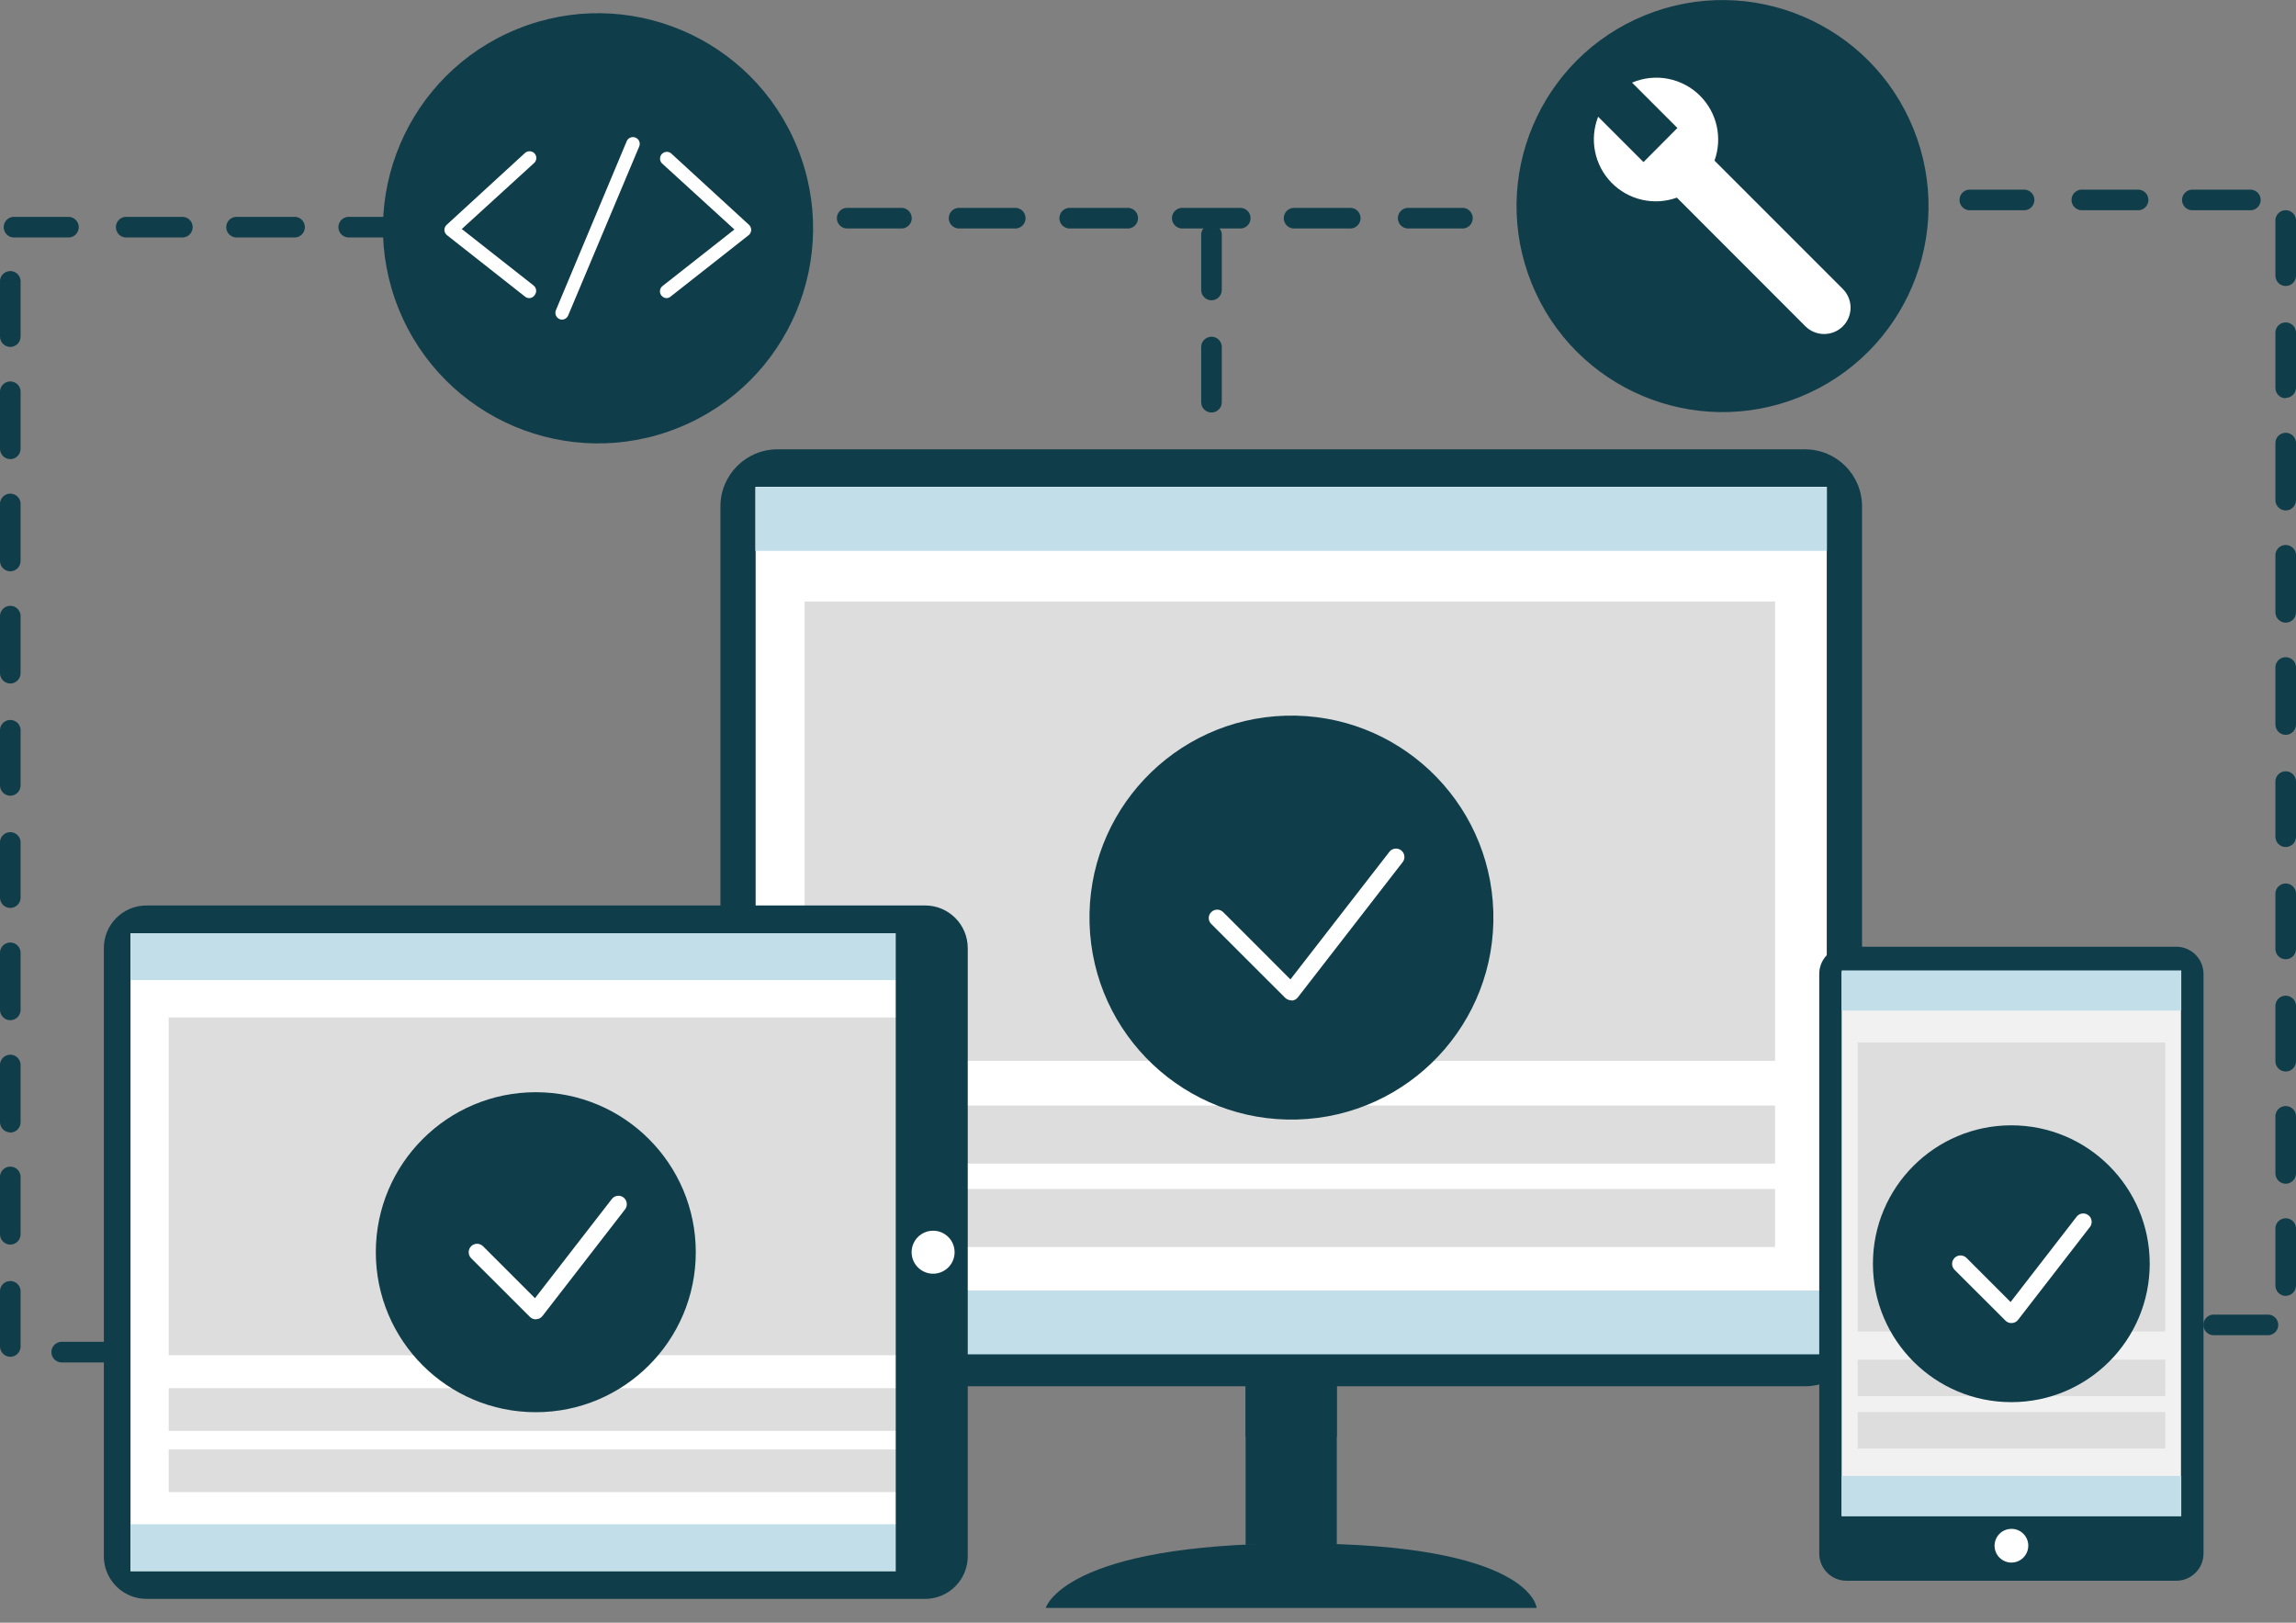 <svg width="150" height="106" viewBox="0 0 150 106" fill="none" xmlns="http://www.w3.org/2000/svg">
<rect x="0" y="0" width="150" height="106" fill="#808080" stroke="none"/>
<g clip-path="url(#clip0_520_203)">
<path d="M68.32 105.036H100.391C100.391 105.036 100.083 100.823 84.773 100.823C69.463 100.823 68.32 105.036 68.32 105.036Z" fill="#0F3D4A"/>
<path d="M87.333 86.799H81.378V100.912H87.333V86.799Z" fill="#0F3D4A"/>
<path d="M87.333 86.799H81.378V93.856H87.333V86.799Z" fill="#0F3D4A"/>
<path d="M117.923 29.352H50.794C48.736 29.352 47.067 31.02 47.067 33.079V86.829C47.067 88.887 48.736 90.556 50.794 90.556H117.923C119.981 90.556 121.649 88.887 121.649 86.829V33.079C121.649 31.02 119.981 29.352 117.923 29.352Z" fill="#0F3D4A"/>
<path d="M119.345 31.799H49.366V88.109H119.345V31.799Z" fill="white"/>
<path d="M115.967 39.294H52.565V69.297H115.967V39.294Z" fill="#DDDDDD"/>
<path d="M115.967 72.218H52.565V76.01H115.967V72.218Z" fill="#DDDDDD"/>
<path d="M115.967 77.669H52.565V81.461H115.967V77.669Z" fill="#DDDDDD"/>
<path d="M119.351 84.299H49.348V88.47H119.351V84.299Z" fill="#C1DEE9"/>
<path d="M119.351 31.811H49.348V35.982H119.351V31.811Z" fill="#C1DEE9"/>
<path d="M84.758 73.13C92.042 72.916 97.774 66.838 97.56 59.554C97.347 52.27 91.269 46.538 83.984 46.752C76.7 46.965 70.969 53.043 71.182 60.327C71.396 67.612 77.474 73.343 84.758 73.13Z" fill="#0F3D4A"/>
<path d="M84.358 65.345C84.213 65.342 84.074 65.285 83.967 65.186L79.133 60.357C79.081 60.306 79.039 60.246 79.011 60.179C78.982 60.113 78.968 60.041 78.968 59.969C78.968 59.896 78.982 59.825 79.011 59.758C79.039 59.691 79.081 59.631 79.133 59.581C79.236 59.478 79.375 59.421 79.521 59.421C79.666 59.421 79.806 59.478 79.909 59.581L84.305 63.977L90.74 55.682C90.781 55.618 90.835 55.564 90.899 55.522C90.962 55.48 91.034 55.452 91.109 55.439C91.183 55.426 91.26 55.429 91.334 55.447C91.408 55.465 91.477 55.499 91.537 55.545C91.598 55.592 91.648 55.65 91.684 55.717C91.721 55.783 91.743 55.857 91.75 55.932C91.757 56.008 91.748 56.084 91.724 56.157C91.7 56.229 91.661 56.295 91.61 56.352L84.791 65.15C84.743 65.211 84.683 65.262 84.615 65.299C84.547 65.335 84.471 65.357 84.394 65.363L84.358 65.345Z" fill="white"/>
<path d="M88.275 13.58H84.607C84.514 13.571 84.419 13.582 84.33 13.612C84.241 13.641 84.159 13.69 84.089 13.753C84.02 13.816 83.964 13.893 83.926 13.979C83.888 14.065 83.869 14.158 83.869 14.252C83.869 14.346 83.888 14.439 83.926 14.525C83.964 14.611 84.02 14.688 84.089 14.752C84.159 14.815 84.241 14.863 84.33 14.893C84.419 14.923 84.514 14.934 84.607 14.925H88.275C88.442 14.909 88.598 14.831 88.711 14.707C88.824 14.583 88.887 14.42 88.887 14.252C88.887 14.084 88.824 13.922 88.711 13.797C88.598 13.673 88.442 13.595 88.275 13.58Z" fill="#0F3D4A"/>
<path d="M80.963 13.58H77.302C77.208 13.571 77.114 13.582 77.025 13.612C76.936 13.641 76.853 13.69 76.784 13.753C76.714 13.816 76.659 13.893 76.621 13.979C76.583 14.065 76.563 14.158 76.563 14.252C76.563 14.346 76.583 14.439 76.621 14.525C76.659 14.611 76.714 14.688 76.784 14.752C76.853 14.815 76.936 14.863 77.025 14.893C77.114 14.923 77.208 14.934 77.302 14.925H80.963C81.057 14.934 81.151 14.923 81.241 14.893C81.33 14.863 81.412 14.815 81.481 14.752C81.551 14.688 81.606 14.611 81.644 14.525C81.682 14.439 81.702 14.346 81.702 14.252C81.702 14.158 81.682 14.065 81.644 13.979C81.606 13.893 81.551 13.816 81.481 13.753C81.412 13.69 81.33 13.641 81.241 13.612C81.151 13.582 81.057 13.571 80.963 13.58Z" fill="#0F3D4A"/>
<path d="M95.604 13.58H91.936C91.769 13.596 91.613 13.673 91.5 13.798C91.387 13.922 91.324 14.084 91.324 14.252C91.324 14.421 91.387 14.583 91.5 14.707C91.613 14.831 91.769 14.909 91.936 14.925H95.604C95.771 14.909 95.927 14.831 96.04 14.707C96.153 14.583 96.216 14.421 96.216 14.252C96.216 14.084 96.153 13.922 96.04 13.798C95.927 13.673 95.771 13.596 95.604 13.58Z" fill="#0F3D4A"/>
<path d="M73.611 13.58H69.949C69.856 13.571 69.761 13.582 69.672 13.612C69.583 13.641 69.501 13.69 69.431 13.753C69.362 13.816 69.306 13.893 69.268 13.979C69.23 14.065 69.21 14.158 69.21 14.252C69.21 14.346 69.23 14.439 69.268 14.525C69.306 14.611 69.362 14.688 69.431 14.752C69.501 14.815 69.583 14.863 69.672 14.893C69.761 14.923 69.856 14.934 69.949 14.925H73.611C73.704 14.934 73.799 14.923 73.888 14.893C73.977 14.863 74.059 14.815 74.129 14.752C74.198 14.688 74.254 14.611 74.292 14.525C74.33 14.439 74.349 14.346 74.349 14.252C74.349 14.158 74.33 14.065 74.292 13.979C74.254 13.893 74.198 13.816 74.129 13.753C74.059 13.69 73.977 13.641 73.888 13.612C73.799 13.582 73.704 13.571 73.611 13.58Z" fill="#0F3D4A"/>
<path d="M55.285 14.925H58.953C59.12 14.909 59.276 14.831 59.389 14.707C59.502 14.583 59.565 14.421 59.565 14.252C59.565 14.084 59.502 13.922 59.389 13.798C59.276 13.673 59.12 13.596 58.953 13.58H55.285C55.118 13.596 54.962 13.673 54.849 13.798C54.736 13.922 54.673 14.084 54.673 14.252C54.673 14.421 54.736 14.583 54.849 14.707C54.962 14.831 55.118 14.909 55.285 14.925Z" fill="#0F3D4A"/>
<path d="M62.596 14.925H66.264C66.358 14.934 66.452 14.923 66.541 14.893C66.63 14.863 66.712 14.815 66.782 14.752C66.851 14.688 66.907 14.611 66.945 14.525C66.983 14.439 67.002 14.346 67.002 14.252C67.002 14.158 66.983 14.065 66.945 13.979C66.907 13.893 66.851 13.816 66.782 13.753C66.712 13.69 66.63 13.641 66.541 13.612C66.452 13.582 66.358 13.571 66.264 13.58H62.596C62.429 13.595 62.273 13.673 62.16 13.797C62.047 13.922 61.984 14.084 61.984 14.252C61.984 14.42 62.047 14.583 62.16 14.707C62.273 14.831 62.429 14.909 62.596 14.925Z" fill="#0F3D4A"/>
<path d="M79.144 26.946C78.967 26.946 78.796 26.876 78.671 26.75C78.545 26.625 78.475 26.454 78.475 26.277V22.609C78.491 22.442 78.568 22.286 78.693 22.173C78.817 22.06 78.979 21.997 79.147 21.997C79.316 21.997 79.478 22.06 79.602 22.173C79.726 22.286 79.804 22.442 79.82 22.609V26.277C79.82 26.365 79.802 26.453 79.768 26.534C79.734 26.616 79.684 26.69 79.622 26.752C79.559 26.814 79.484 26.864 79.402 26.897C79.32 26.93 79.233 26.947 79.144 26.946ZM79.144 19.617C78.967 19.616 78.798 19.545 78.673 19.419C78.547 19.294 78.476 19.125 78.475 18.948V15.28C78.491 15.113 78.568 14.957 78.693 14.844C78.817 14.731 78.979 14.668 79.147 14.668C79.316 14.668 79.478 14.731 79.602 14.844C79.726 14.957 79.804 15.113 79.82 15.28V18.948C79.818 19.126 79.746 19.296 79.62 19.422C79.493 19.547 79.323 19.617 79.144 19.617Z" fill="#0F3D4A"/>
<path d="M7.637 88.998H3.97C3.802 88.982 3.647 88.904 3.533 88.78C3.42 88.655 3.357 88.493 3.357 88.325C3.357 88.157 3.42 87.995 3.533 87.87C3.647 87.746 3.802 87.668 3.97 87.653H7.637C7.805 87.668 7.96 87.746 8.073 87.87C8.187 87.995 8.249 88.157 8.249 88.325C8.249 88.493 8.187 88.655 8.073 88.78C7.96 88.904 7.805 88.982 7.637 88.998ZM0.67 88.63C0.492 88.629 0.323 88.558 0.198 88.432C0.073 88.307 0.002 88.138 3.31614e-05 87.961V84.293C0.016 84.126 0.093 83.97 0.218 83.857C0.342 83.744 0.504 83.681 0.672 83.681C0.841 83.681 1.003 83.744 1.127 83.857C1.252 83.97 1.329 84.126 1.345 84.293V87.961C1.343 88.139 1.272 88.309 1.145 88.434C1.019 88.56 0.848 88.63 0.67 88.63ZM0.67 81.301C0.491 81.3 0.321 81.228 0.196 81.101C0.07 80.975 2.63085e-05 80.804 3.31614e-05 80.626V76.946C-0.009 76.853 0.002 76.758 0.032 76.669C0.062 76.58 0.11 76.498 0.173 76.428C0.236 76.359 0.313 76.303 0.399 76.265C0.485 76.227 0.578 76.208 0.672 76.208C0.767 76.208 0.86 76.227 0.946 76.265C1.032 76.303 1.109 76.359 1.172 76.428C1.235 76.498 1.283 76.58 1.313 76.669C1.343 76.758 1.354 76.853 1.345 76.946V80.608C1.347 80.698 1.332 80.788 1.299 80.872C1.266 80.956 1.216 81.032 1.154 81.097C1.091 81.162 1.015 81.213 0.932 81.248C0.849 81.283 0.76 81.301 0.67 81.301ZM0.67 73.972C0.491 73.971 0.321 73.899 0.196 73.772C0.07 73.646 2.63085e-05 73.475 3.31614e-05 73.297V69.635C-0.009 69.541 0.002 69.447 0.032 69.358C0.062 69.269 0.11 69.187 0.173 69.117C0.236 69.048 0.313 68.992 0.399 68.954C0.485 68.916 0.578 68.896 0.672 68.896C0.767 68.896 0.86 68.916 0.946 68.954C1.032 68.992 1.109 69.048 1.172 69.117C1.235 69.187 1.283 69.269 1.313 69.358C1.343 69.447 1.354 69.541 1.345 69.635V73.297C1.347 73.386 1.33 73.475 1.297 73.559C1.264 73.642 1.214 73.718 1.151 73.782C1.089 73.846 1.014 73.897 0.931 73.931C0.848 73.966 0.759 73.984 0.67 73.984V73.972ZM0.67 66.643C0.491 66.641 0.321 66.57 0.196 66.443C0.07 66.317 2.63085e-05 66.146 3.31614e-05 65.968V62.306C-0.009 62.212 0.002 62.118 0.032 62.029C0.062 61.94 0.11 61.858 0.173 61.788C0.236 61.719 0.313 61.663 0.399 61.625C0.485 61.587 0.578 61.567 0.672 61.567C0.767 61.567 0.86 61.587 0.946 61.625C1.032 61.663 1.109 61.719 1.172 61.788C1.235 61.858 1.283 61.94 1.313 62.029C1.343 62.118 1.354 62.212 1.345 62.306V65.968C1.345 66.147 1.274 66.319 1.147 66.445C1.02 66.572 0.849 66.643 0.67 66.643ZM0.67 59.308C0.492 59.308 0.322 59.237 0.196 59.112C0.071 58.986 3.31614e-05 58.816 3.31614e-05 58.639V54.971C0.016 54.803 0.093 54.648 0.218 54.535C0.342 54.422 0.504 54.359 0.672 54.359C0.841 54.359 1.003 54.422 1.127 54.535C1.252 54.648 1.329 54.803 1.345 54.971V58.639C1.345 58.727 1.327 58.815 1.293 58.896C1.259 58.978 1.21 59.052 1.147 59.114C1.084 59.176 1.009 59.225 0.928 59.259C0.846 59.292 0.758 59.309 0.67 59.308ZM0.67 51.979C0.492 51.977 0.323 51.906 0.198 51.781C0.073 51.656 0.002 51.486 3.31614e-05 51.309V47.642C0.016 47.474 0.093 47.319 0.218 47.206C0.342 47.092 0.504 47.03 0.672 47.03C0.841 47.03 1.003 47.092 1.127 47.206C1.252 47.319 1.329 47.474 1.345 47.642V51.309C1.343 51.487 1.272 51.658 1.145 51.783C1.019 51.909 0.848 51.979 0.67 51.979ZM0.67 44.65C0.492 44.648 0.323 44.577 0.198 44.452C0.073 44.327 0.002 44.157 3.31614e-05 43.98V40.313C-0.009 40.219 0.002 40.125 0.032 40.036C0.062 39.947 0.11 39.864 0.173 39.795C0.236 39.725 0.313 39.67 0.399 39.632C0.485 39.594 0.578 39.574 0.672 39.574C0.767 39.574 0.86 39.594 0.946 39.632C1.032 39.67 1.109 39.725 1.172 39.795C1.235 39.864 1.283 39.947 1.313 40.036C1.343 40.125 1.354 40.219 1.345 40.313V43.98C1.343 44.158 1.272 44.329 1.145 44.454C1.019 44.58 0.848 44.65 0.67 44.65ZM0.67 37.321C0.491 37.319 0.321 37.247 0.196 37.121C0.07 36.994 2.63085e-05 36.824 3.31614e-05 36.645V32.984C-0.009 32.89 0.002 32.796 0.032 32.707C0.062 32.617 0.11 32.535 0.173 32.466C0.236 32.396 0.313 32.341 0.399 32.303C0.485 32.265 0.578 32.245 0.672 32.245C0.767 32.245 0.86 32.265 0.946 32.303C1.032 32.341 1.109 32.396 1.172 32.466C1.235 32.535 1.283 32.617 1.313 32.707C1.343 32.796 1.354 32.89 1.345 32.984V36.657C1.342 36.834 1.269 37.003 1.143 37.127C1.017 37.251 0.847 37.321 0.67 37.321ZM0.67 29.992C0.491 29.99 0.321 29.918 0.196 29.792C0.07 29.665 2.63085e-05 29.494 3.31614e-05 29.316V25.655C-0.009 25.561 0.002 25.467 0.032 25.378C0.062 25.288 0.11 25.206 0.173 25.137C0.236 25.067 0.313 25.012 0.399 24.974C0.485 24.936 0.578 24.916 0.672 24.916C0.767 24.916 0.86 24.936 0.946 24.974C1.032 25.012 1.109 25.067 1.172 25.137C1.235 25.206 1.283 25.288 1.313 25.378C1.343 25.467 1.354 25.561 1.345 25.655V29.316C1.345 29.495 1.274 29.667 1.147 29.794C1.02 29.921 0.849 29.992 0.67 29.992ZM0.67 22.663C0.491 22.661 0.321 22.589 0.196 22.463C0.07 22.336 2.63085e-05 22.165 3.31614e-05 21.987V18.32C0.016 18.152 0.093 17.997 0.218 17.884C0.342 17.77 0.504 17.707 0.672 17.707C0.841 17.707 1.003 17.77 1.127 17.884C1.252 17.997 1.329 18.152 1.345 18.32V21.987C1.345 22.166 1.274 22.338 1.147 22.465C1.02 22.591 0.849 22.663 0.67 22.663ZM45.201 15.511H44.822C44.654 15.496 44.499 15.418 44.385 15.294C44.272 15.169 44.209 15.007 44.209 14.839C44.209 14.671 44.272 14.508 44.385 14.384C44.499 14.26 44.654 14.182 44.822 14.166H45.189C45.283 14.158 45.377 14.168 45.466 14.198C45.555 14.228 45.637 14.276 45.707 14.339C45.776 14.403 45.832 14.48 45.87 14.566C45.908 14.652 45.928 14.745 45.928 14.839C45.928 14.933 45.908 15.026 45.87 15.112C45.832 15.198 45.776 15.275 45.707 15.338C45.637 15.402 45.555 15.45 45.466 15.479C45.377 15.509 45.283 15.52 45.189 15.511H45.201ZM41.172 15.511H37.505C37.337 15.496 37.181 15.418 37.068 15.294C36.955 15.169 36.892 15.007 36.892 14.839C36.892 14.671 36.955 14.508 37.068 14.384C37.181 14.26 37.337 14.182 37.505 14.166H41.172C41.339 14.182 41.495 14.26 41.608 14.384C41.721 14.508 41.784 14.671 41.784 14.839C41.784 15.007 41.721 15.169 41.608 15.294C41.495 15.418 41.339 15.496 41.172 15.511ZM33.843 15.511H30.175C30.082 15.52 29.987 15.509 29.898 15.479C29.809 15.45 29.727 15.402 29.657 15.338C29.588 15.275 29.532 15.198 29.494 15.112C29.456 15.026 29.437 14.933 29.437 14.839C29.437 14.745 29.456 14.652 29.494 14.566C29.532 14.48 29.588 14.403 29.657 14.339C29.727 14.276 29.809 14.228 29.898 14.198C29.987 14.168 30.082 14.158 30.175 14.166H33.843C34.01 14.182 34.166 14.26 34.279 14.384C34.392 14.508 34.455 14.671 34.455 14.839C34.455 15.007 34.392 15.169 34.279 15.294C34.166 15.418 34.01 15.496 33.843 15.511ZM26.508 15.511H22.846C22.753 15.52 22.658 15.509 22.569 15.479C22.48 15.45 22.398 15.402 22.328 15.338C22.259 15.275 22.203 15.198 22.165 15.112C22.127 15.026 22.108 14.933 22.108 14.839C22.108 14.745 22.127 14.652 22.165 14.566C22.203 14.48 22.259 14.403 22.328 14.339C22.398 14.276 22.48 14.228 22.569 14.198C22.658 14.168 22.753 14.158 22.846 14.166H26.508C26.602 14.158 26.696 14.168 26.785 14.198C26.874 14.228 26.956 14.276 27.026 14.339C27.095 14.403 27.151 14.48 27.189 14.566C27.227 14.652 27.247 14.745 27.247 14.839C27.247 14.933 27.227 15.026 27.189 15.112C27.151 15.198 27.095 15.275 27.026 15.338C26.956 15.402 26.874 15.45 26.785 15.479C26.696 15.509 26.602 15.52 26.508 15.511ZM19.179 15.511H15.517C15.424 15.52 15.329 15.509 15.24 15.479C15.151 15.45 15.069 15.402 14.999 15.338C14.93 15.275 14.874 15.198 14.836 15.112C14.798 15.026 14.779 14.933 14.779 14.839C14.779 14.745 14.798 14.652 14.836 14.566C14.874 14.48 14.93 14.403 14.999 14.339C15.069 14.276 15.151 14.228 15.24 14.198C15.329 14.168 15.424 14.158 15.517 14.166H19.179C19.273 14.158 19.367 14.168 19.456 14.198C19.545 14.228 19.627 14.276 19.697 14.339C19.766 14.403 19.822 14.48 19.86 14.566C19.898 14.652 19.918 14.745 19.918 14.839C19.918 14.933 19.898 15.026 19.86 15.112C19.822 15.198 19.766 15.275 19.697 15.338C19.627 15.402 19.545 15.45 19.456 15.479C19.367 15.509 19.273 15.52 19.179 15.511ZM11.85 15.511H8.182C8.015 15.496 7.859 15.418 7.746 15.294C7.633 15.169 7.57 15.007 7.57 14.839C7.57 14.671 7.633 14.508 7.746 14.384C7.859 14.26 8.015 14.182 8.182 14.166H11.85C11.943 14.158 12.038 14.168 12.127 14.198C12.216 14.228 12.298 14.276 12.368 14.339C12.437 14.403 12.493 14.48 12.531 14.566C12.569 14.652 12.588 14.745 12.588 14.839C12.588 14.933 12.569 15.026 12.531 15.112C12.493 15.198 12.437 15.275 12.368 15.338C12.298 15.402 12.216 15.45 12.127 15.479C12.038 15.509 11.943 15.52 11.85 15.511ZM4.521 15.511H0.853C0.686 15.496 0.53 15.418 0.417 15.294C0.304 15.169 0.241 15.007 0.241 14.839C0.241 14.671 0.304 14.508 0.417 14.384C0.53 14.26 0.686 14.182 0.853 14.166H4.533C4.7 14.182 4.856 14.26 4.969 14.384C5.082 14.508 5.145 14.671 5.145 14.839C5.145 15.007 5.082 15.169 4.969 15.294C4.856 15.418 4.7 15.496 4.533 15.511H4.521Z" fill="#0F3D4A"/>
<path d="M148.228 87.22H144.561C144.393 87.204 144.238 87.127 144.125 87.002C144.011 86.878 143.949 86.716 143.949 86.548C143.949 86.379 144.011 86.217 144.125 86.093C144.238 85.969 144.393 85.891 144.561 85.875H148.228C148.396 85.891 148.551 85.969 148.665 86.093C148.778 86.217 148.841 86.379 148.841 86.548C148.841 86.716 148.778 86.878 148.665 87.002C148.551 87.127 148.396 87.204 148.228 87.22ZM149.324 84.655C149.146 84.653 148.976 84.581 148.851 84.455C148.725 84.328 148.655 84.157 148.655 83.979V80.318C148.646 80.224 148.657 80.13 148.687 80.04C148.717 79.951 148.765 79.869 148.828 79.8C148.891 79.73 148.968 79.675 149.054 79.637C149.14 79.599 149.233 79.579 149.327 79.579C149.421 79.579 149.514 79.599 149.6 79.637C149.686 79.675 149.764 79.73 149.827 79.8C149.89 79.869 149.938 79.951 149.968 80.04C149.998 80.13 150.009 80.224 150 80.318V83.979C149.998 84.157 149.926 84.328 149.8 84.453C149.673 84.578 149.503 84.649 149.324 84.649V84.655ZM149.324 77.326C149.146 77.324 148.976 77.252 148.851 77.126C148.725 76.999 148.655 76.828 148.655 76.65V72.989C148.646 72.895 148.657 72.8 148.687 72.711C148.717 72.622 148.765 72.54 148.828 72.471C148.891 72.401 148.968 72.346 149.054 72.308C149.14 72.269 149.233 72.25 149.327 72.25C149.421 72.25 149.514 72.269 149.6 72.308C149.686 72.346 149.764 72.401 149.827 72.471C149.89 72.54 149.938 72.622 149.968 72.711C149.998 72.8 150.009 72.895 150 72.989V76.65C150 76.829 149.929 77.001 149.802 77.128C149.675 77.254 149.504 77.326 149.324 77.326ZM149.324 69.996C149.146 69.995 148.976 69.923 148.851 69.797C148.725 69.67 148.655 69.499 148.655 69.321V65.653C148.671 65.486 148.748 65.331 148.873 65.217C148.997 65.104 149.159 65.041 149.327 65.041C149.496 65.041 149.658 65.104 149.782 65.217C149.906 65.331 149.984 65.486 150 65.653V69.321C150 69.5 149.929 69.672 149.802 69.799C149.675 69.925 149.504 69.996 149.324 69.996ZM149.324 62.661C149.147 62.661 148.977 62.591 148.851 62.465C148.725 62.34 148.655 62.169 148.655 61.992V58.325C148.671 58.157 148.748 58.001 148.873 57.888C148.997 57.775 149.159 57.712 149.327 57.712C149.496 57.712 149.658 57.775 149.782 57.888C149.906 58.001 149.984 58.157 150 58.325V61.992C150 62.08 149.982 62.168 149.948 62.25C149.914 62.331 149.864 62.405 149.802 62.468C149.739 62.53 149.664 62.579 149.582 62.612C149.501 62.645 149.413 62.662 149.324 62.661ZM149.324 55.332C149.147 55.331 148.978 55.26 148.853 55.135C148.728 55.009 148.656 54.84 148.655 54.663V50.995C148.671 50.828 148.748 50.672 148.873 50.559C148.997 50.446 149.159 50.383 149.327 50.383C149.496 50.383 149.658 50.446 149.782 50.559C149.906 50.672 149.984 50.828 150 50.995V54.663C149.998 54.841 149.926 55.011 149.8 55.137C149.673 55.262 149.503 55.332 149.324 55.332ZM149.324 48.003C149.147 48.002 148.978 47.931 148.853 47.806C148.728 47.68 148.656 47.511 148.655 47.334V43.666C148.646 43.573 148.657 43.478 148.687 43.389C148.717 43.3 148.765 43.218 148.828 43.148C148.891 43.079 148.968 43.023 149.054 42.985C149.14 42.947 149.233 42.928 149.327 42.928C149.421 42.928 149.514 42.947 149.6 42.985C149.686 43.023 149.764 43.079 149.827 43.148C149.89 43.218 149.938 43.3 149.968 43.389C149.998 43.478 150.009 43.573 150 43.666V47.322C150.001 47.411 149.984 47.5 149.95 47.582C149.917 47.665 149.867 47.74 149.804 47.803C149.741 47.867 149.667 47.917 149.584 47.951C149.502 47.986 149.414 48.003 149.324 48.003ZM149.324 40.674C149.146 40.673 148.976 40.601 148.851 40.474C148.725 40.348 148.655 40.177 148.655 39.999V36.337C148.646 36.244 148.657 36.149 148.687 36.06C148.717 35.971 148.765 35.889 148.828 35.819C148.891 35.75 148.968 35.694 149.054 35.656C149.14 35.618 149.233 35.599 149.327 35.599C149.421 35.599 149.514 35.618 149.6 35.656C149.686 35.694 149.764 35.75 149.827 35.819C149.89 35.889 149.938 35.971 149.968 36.06C149.998 36.149 150.009 36.244 150 36.337V39.999C150 40.178 149.929 40.35 149.802 40.477C149.675 40.603 149.504 40.674 149.324 40.674ZM149.324 33.345C149.146 33.344 148.976 33.272 148.851 33.145C148.725 33.019 148.655 32.848 148.655 32.67V29.008C148.646 28.915 148.657 28.82 148.687 28.731C148.717 28.642 148.765 28.56 148.828 28.49C148.891 28.421 148.968 28.365 149.054 28.327C149.14 28.289 149.233 28.27 149.327 28.27C149.421 28.27 149.514 28.289 149.6 28.327C149.686 28.365 149.764 28.421 149.827 28.49C149.89 28.56 149.938 28.642 149.968 28.731C149.998 28.82 150.009 28.915 150 29.008V32.67C150 32.758 149.982 32.846 149.948 32.928C149.915 33.01 149.865 33.085 149.802 33.147C149.739 33.21 149.665 33.26 149.583 33.294C149.501 33.328 149.413 33.345 149.324 33.345ZM149.324 26.016C149.146 26.015 148.976 25.943 148.851 25.816C148.725 25.69 148.655 25.519 148.655 25.341V21.673C148.671 21.506 148.748 21.35 148.873 21.237C148.997 21.124 149.159 21.061 149.327 21.061C149.496 21.061 149.658 21.124 149.782 21.237C149.906 21.35 149.984 21.506 150 21.673V25.341C149.994 25.516 149.92 25.681 149.794 25.803C149.668 25.925 149.5 25.993 149.324 25.992V26.016ZM149.324 18.681C149.147 18.681 148.977 18.611 148.851 18.485C148.725 18.36 148.655 18.189 148.655 18.012V14.344C148.671 14.177 148.748 14.021 148.873 13.908C148.997 13.795 149.159 13.732 149.327 13.732C149.496 13.732 149.658 13.795 149.782 13.908C149.906 14.021 149.984 14.177 150 14.344V18.012C150 18.1 149.982 18.188 149.948 18.269C149.914 18.351 149.864 18.425 149.802 18.487C149.739 18.549 149.664 18.599 149.582 18.632C149.501 18.665 149.413 18.682 149.324 18.681ZM146.954 13.734H143.293C143.199 13.743 143.105 13.732 143.016 13.702C142.927 13.672 142.845 13.624 142.775 13.561C142.705 13.498 142.65 13.42 142.612 13.334C142.574 13.248 142.554 13.155 142.554 13.061C142.554 12.967 142.574 12.874 142.612 12.788C142.65 12.702 142.705 12.625 142.775 12.562C142.845 12.499 142.927 12.451 143.016 12.421C143.105 12.391 143.199 12.38 143.293 12.389H146.954C147.048 12.38 147.143 12.391 147.232 12.421C147.321 12.451 147.403 12.499 147.472 12.562C147.542 12.625 147.597 12.702 147.635 12.788C147.673 12.874 147.693 12.967 147.693 13.061C147.693 13.155 147.673 13.248 147.635 13.334C147.597 13.42 147.542 13.498 147.472 13.561C147.403 13.624 147.321 13.672 147.232 13.702C147.143 13.732 147.048 13.743 146.954 13.734ZM139.625 13.734H135.946C135.779 13.718 135.623 13.64 135.51 13.516C135.397 13.392 135.334 13.23 135.334 13.061C135.334 12.893 135.397 12.731 135.51 12.607C135.623 12.482 135.779 12.405 135.946 12.389H139.62C139.713 12.38 139.808 12.391 139.897 12.421C139.986 12.451 140.068 12.499 140.137 12.562C140.207 12.625 140.262 12.702 140.3 12.788C140.338 12.874 140.358 12.967 140.358 13.061C140.358 13.155 140.338 13.248 140.3 13.334C140.262 13.42 140.207 13.498 140.137 13.561C140.068 13.624 139.986 13.672 139.897 13.702C139.808 13.732 139.713 13.743 139.62 13.734H139.625ZM132.296 13.734H128.629C128.461 13.718 128.306 13.64 128.193 13.516C128.079 13.392 128.017 13.23 128.017 13.061C128.017 12.893 128.079 12.731 128.193 12.607C128.306 12.482 128.461 12.405 128.629 12.389H132.296C132.464 12.405 132.619 12.482 132.733 12.607C132.846 12.731 132.909 12.893 132.909 13.061C132.909 13.23 132.846 13.392 132.733 13.516C132.619 13.64 132.464 13.718 132.296 13.734Z" fill="#0F3D4A"/>
<path d="M60.44 59.148H9.569C8.031 59.148 6.784 60.395 6.784 61.933V101.659C6.784 103.197 8.031 104.444 9.569 104.444H60.44C61.977 104.444 63.224 103.197 63.224 101.659V61.933C63.224 60.395 61.977 59.148 60.44 59.148Z" fill="#0F3D4A"/>
<path d="M61.482 60.961H8.526V102.631H61.482V60.961Z" fill="white"/>
<path d="M58.982 66.465H11.02V88.529H58.982V66.465Z" fill="#DDDDDD"/>
<path d="M58.982 90.68H11.02V93.465H58.982V90.68Z" fill="#DDDDDD"/>
<path d="M58.982 94.685H11.02V97.47H58.982V94.685Z" fill="#DDDDDD"/>
<path d="M61.482 99.567H8.526V102.631H61.482V99.567Z" fill="#C1DEE9"/>
<path d="M61.482 60.961H8.526V64.024H61.482V60.961Z" fill="#C1DEE9"/>
<path d="M35.004 92.25C40.776 92.25 45.456 87.571 45.456 81.799C45.456 76.027 40.776 71.347 35.004 71.347C29.232 71.347 24.553 76.027 24.553 81.799C24.553 87.571 29.232 92.25 35.004 92.25Z" fill="#0F3D4A"/>
<path d="M35.004 86.183C34.931 86.183 34.859 86.169 34.792 86.14C34.724 86.112 34.664 86.07 34.613 86.017L30.78 82.19C30.677 82.086 30.619 81.945 30.619 81.799C30.619 81.652 30.677 81.512 30.78 81.408C30.883 81.305 31.022 81.248 31.168 81.248C31.313 81.248 31.453 81.305 31.556 81.408L34.951 84.803L39.969 78.327C40.013 78.269 40.068 78.221 40.13 78.184C40.193 78.148 40.262 78.125 40.333 78.115C40.405 78.106 40.478 78.111 40.547 78.13C40.617 78.149 40.682 78.182 40.739 78.226C40.854 78.317 40.928 78.45 40.946 78.595C40.964 78.74 40.924 78.886 40.834 79.002L35.437 85.97C35.389 86.032 35.328 86.083 35.258 86.118C35.189 86.154 35.112 86.174 35.034 86.177L35.004 86.183Z" fill="white"/>
<path d="M62.294 60.197H58.52V103.401H62.294V60.197Z" fill="#0F3D4A"/>
<path d="M60.961 83.203C61.737 83.203 62.365 82.574 62.365 81.799C62.365 81.023 61.737 80.395 60.961 80.395C60.186 80.395 59.557 81.023 59.557 81.799C59.557 82.574 60.186 83.203 60.961 83.203Z" fill="white"/>
<path d="M142.179 61.844H120.63C119.649 61.844 118.853 62.64 118.853 63.621V101.481C118.853 102.463 119.649 103.259 120.63 103.259H142.179C143.161 103.259 143.957 102.463 143.957 101.481V63.621C143.957 62.64 143.161 61.844 142.179 61.844Z" fill="#0F3D4A"/>
<path d="M142.487 63.491H120.316V99.034H142.487V63.491Z" fill="#F1F1F1"/>
<path d="M141.462 68.1H121.365V86.977H141.462V68.1Z" fill="#DDDDDD"/>
<path d="M141.462 88.814H121.365V91.196H141.462V88.814Z" fill="#DDDDDD"/>
<path d="M141.462 92.238H121.365V94.62H141.462V92.238Z" fill="#DDDDDD"/>
<path d="M142.505 96.415H120.316V99.04H142.505V96.415Z" fill="#C1DEE9"/>
<path d="M142.505 63.39H120.316V66.015H142.505V63.39Z" fill="#C1DEE9"/>
<path d="M131.402 91.593C136.395 91.593 140.443 87.545 140.443 82.551C140.443 77.558 136.395 73.51 131.402 73.51C126.408 73.51 122.36 77.558 122.36 82.551C122.36 87.545 126.408 91.593 131.402 91.593Z" fill="#0F3D4A"/>
<path d="M131.402 86.426C131.33 86.427 131.259 86.413 131.193 86.386C131.127 86.358 131.067 86.317 131.017 86.266L127.699 82.954C127.646 82.903 127.605 82.842 127.576 82.775C127.547 82.707 127.532 82.635 127.532 82.562C127.532 82.489 127.546 82.416 127.574 82.349C127.602 82.281 127.643 82.219 127.695 82.168C127.747 82.116 127.808 82.076 127.876 82.048C127.944 82.021 128.017 82.007 128.09 82.008C128.163 82.009 128.235 82.025 128.303 82.054C128.37 82.083 128.43 82.125 128.481 82.178L131.355 85.052L135.638 79.518C135.68 79.454 135.734 79.399 135.797 79.358C135.861 79.316 135.932 79.287 136.007 79.275C136.082 79.262 136.159 79.265 136.233 79.283C136.307 79.301 136.376 79.335 136.436 79.381C136.496 79.427 136.547 79.486 136.583 79.552C136.62 79.619 136.642 79.692 136.649 79.768C136.656 79.844 136.647 79.92 136.623 79.992C136.599 80.064 136.56 80.131 136.509 80.187L131.84 86.219C131.792 86.28 131.731 86.331 131.662 86.367C131.592 86.403 131.516 86.423 131.437 86.426H131.402Z" fill="white"/>
<path d="M132.51 100.972C132.51 101.19 132.445 101.403 132.324 101.584C132.203 101.765 132.031 101.906 131.829 101.99C131.628 102.073 131.406 102.095 131.193 102.053C130.979 102.01 130.783 101.905 130.628 101.751C130.474 101.597 130.369 101.4 130.327 101.187C130.284 100.973 130.306 100.751 130.39 100.55C130.473 100.349 130.614 100.176 130.795 100.055C130.977 99.934 131.19 99.87 131.408 99.87C131.553 99.869 131.696 99.897 131.83 99.952C131.964 100.007 132.086 100.088 132.189 100.191C132.291 100.293 132.372 100.415 132.427 100.549C132.483 100.683 132.511 100.827 132.51 100.972Z" fill="white"/>
<path d="M44.351 27.932C51.54 25.016 55.004 16.823 52.087 9.634C49.171 2.444 40.979 -1.02 33.789 1.897C26.6 4.813 23.136 13.006 26.052 20.195C28.969 27.384 37.161 30.848 44.351 27.932Z" fill="#0F3D4A"/>
<path d="M34.583 19.475C34.483 19.476 34.384 19.443 34.305 19.38L29.204 15.363C29.153 15.323 29.112 15.273 29.082 15.216C29.053 15.159 29.035 15.096 29.032 15.031C29.03 14.967 29.043 14.903 29.069 14.843C29.094 14.784 29.132 14.731 29.18 14.688L34.281 10.007C34.365 9.925 34.478 9.88 34.595 9.88C34.713 9.88 34.825 9.925 34.909 10.007C34.992 10.09 35.039 10.203 35.039 10.321C35.039 10.439 34.992 10.552 34.909 10.635L30.169 14.96L34.862 18.651C34.953 18.725 35.012 18.831 35.026 18.948C35.039 19.064 35.006 19.181 34.933 19.274C34.896 19.333 34.844 19.383 34.784 19.418C34.723 19.453 34.654 19.473 34.583 19.475Z" fill="white"/>
<path d="M43.56 19.475C43.492 19.475 43.426 19.459 43.365 19.43C43.305 19.4 43.252 19.357 43.21 19.303C43.174 19.258 43.147 19.205 43.131 19.149C43.115 19.093 43.111 19.034 43.118 18.976C43.125 18.918 43.144 18.862 43.173 18.811C43.202 18.761 43.241 18.716 43.287 18.681L47.98 14.99L43.24 10.665C43.164 10.583 43.122 10.477 43.121 10.366C43.12 10.255 43.161 10.148 43.235 10.065C43.31 9.983 43.412 9.931 43.523 9.92C43.633 9.909 43.743 9.94 43.832 10.007L48.934 14.688C48.981 14.731 49.018 14.785 49.042 14.844C49.067 14.903 49.078 14.967 49.076 15.031C49.073 15.095 49.057 15.158 49.029 15.215C49 15.272 48.959 15.323 48.91 15.363L43.803 19.38C43.734 19.436 43.649 19.47 43.56 19.475Z" fill="white"/>
<path d="M36.728 20.879C36.672 20.878 36.616 20.868 36.562 20.85C36.507 20.827 36.457 20.794 36.415 20.751C36.373 20.709 36.34 20.659 36.317 20.604C36.295 20.549 36.283 20.49 36.284 20.43C36.284 20.371 36.296 20.312 36.32 20.257L40.953 9.201C41.003 9.1 41.09 9.022 41.196 8.983C41.302 8.943 41.419 8.946 41.523 8.99C41.627 9.033 41.711 9.115 41.757 9.218C41.803 9.321 41.807 9.438 41.77 9.545L37.119 20.607C37.087 20.685 37.033 20.752 36.964 20.8C36.894 20.848 36.813 20.876 36.728 20.879Z" fill="white"/>
<path d="M117.593 25.93C124.479 23.137 127.797 15.29 125.004 8.404C122.21 1.517 114.364 -1.8 107.477 0.993C100.591 3.786 97.273 11.633 100.067 18.52C102.86 25.406 110.707 28.724 117.593 25.93Z" fill="#0F3D4A"/>
<path d="M111.068 6.257C110.497 5.686 109.769 5.3 108.977 5.147C108.185 4.993 107.366 5.081 106.624 5.398L109.586 8.36L107.371 10.588L104.408 7.625C104.124 8.35 104.054 9.141 104.208 9.904C104.361 10.667 104.732 11.369 105.274 11.927C105.817 12.485 106.509 12.874 107.268 13.049C108.026 13.223 108.819 13.175 109.551 12.91L117.952 21.318C118.277 21.639 118.716 21.819 119.173 21.819C119.63 21.819 120.068 21.639 120.393 21.318C120.554 21.157 120.681 20.967 120.768 20.758C120.855 20.548 120.9 20.324 120.9 20.097C120.9 19.87 120.855 19.646 120.768 19.436C120.681 19.227 120.554 19.037 120.393 18.877L112.01 10.493C112.271 9.77 112.321 8.988 112.155 8.238C111.988 7.488 111.611 6.8 111.068 6.257Z" fill="white"/>
</g>
<defs>
<clipPath id="clip0_520_203">
<rect width="150" height="105.036" fill="white"/>
</clipPath>
</defs>
</svg>

